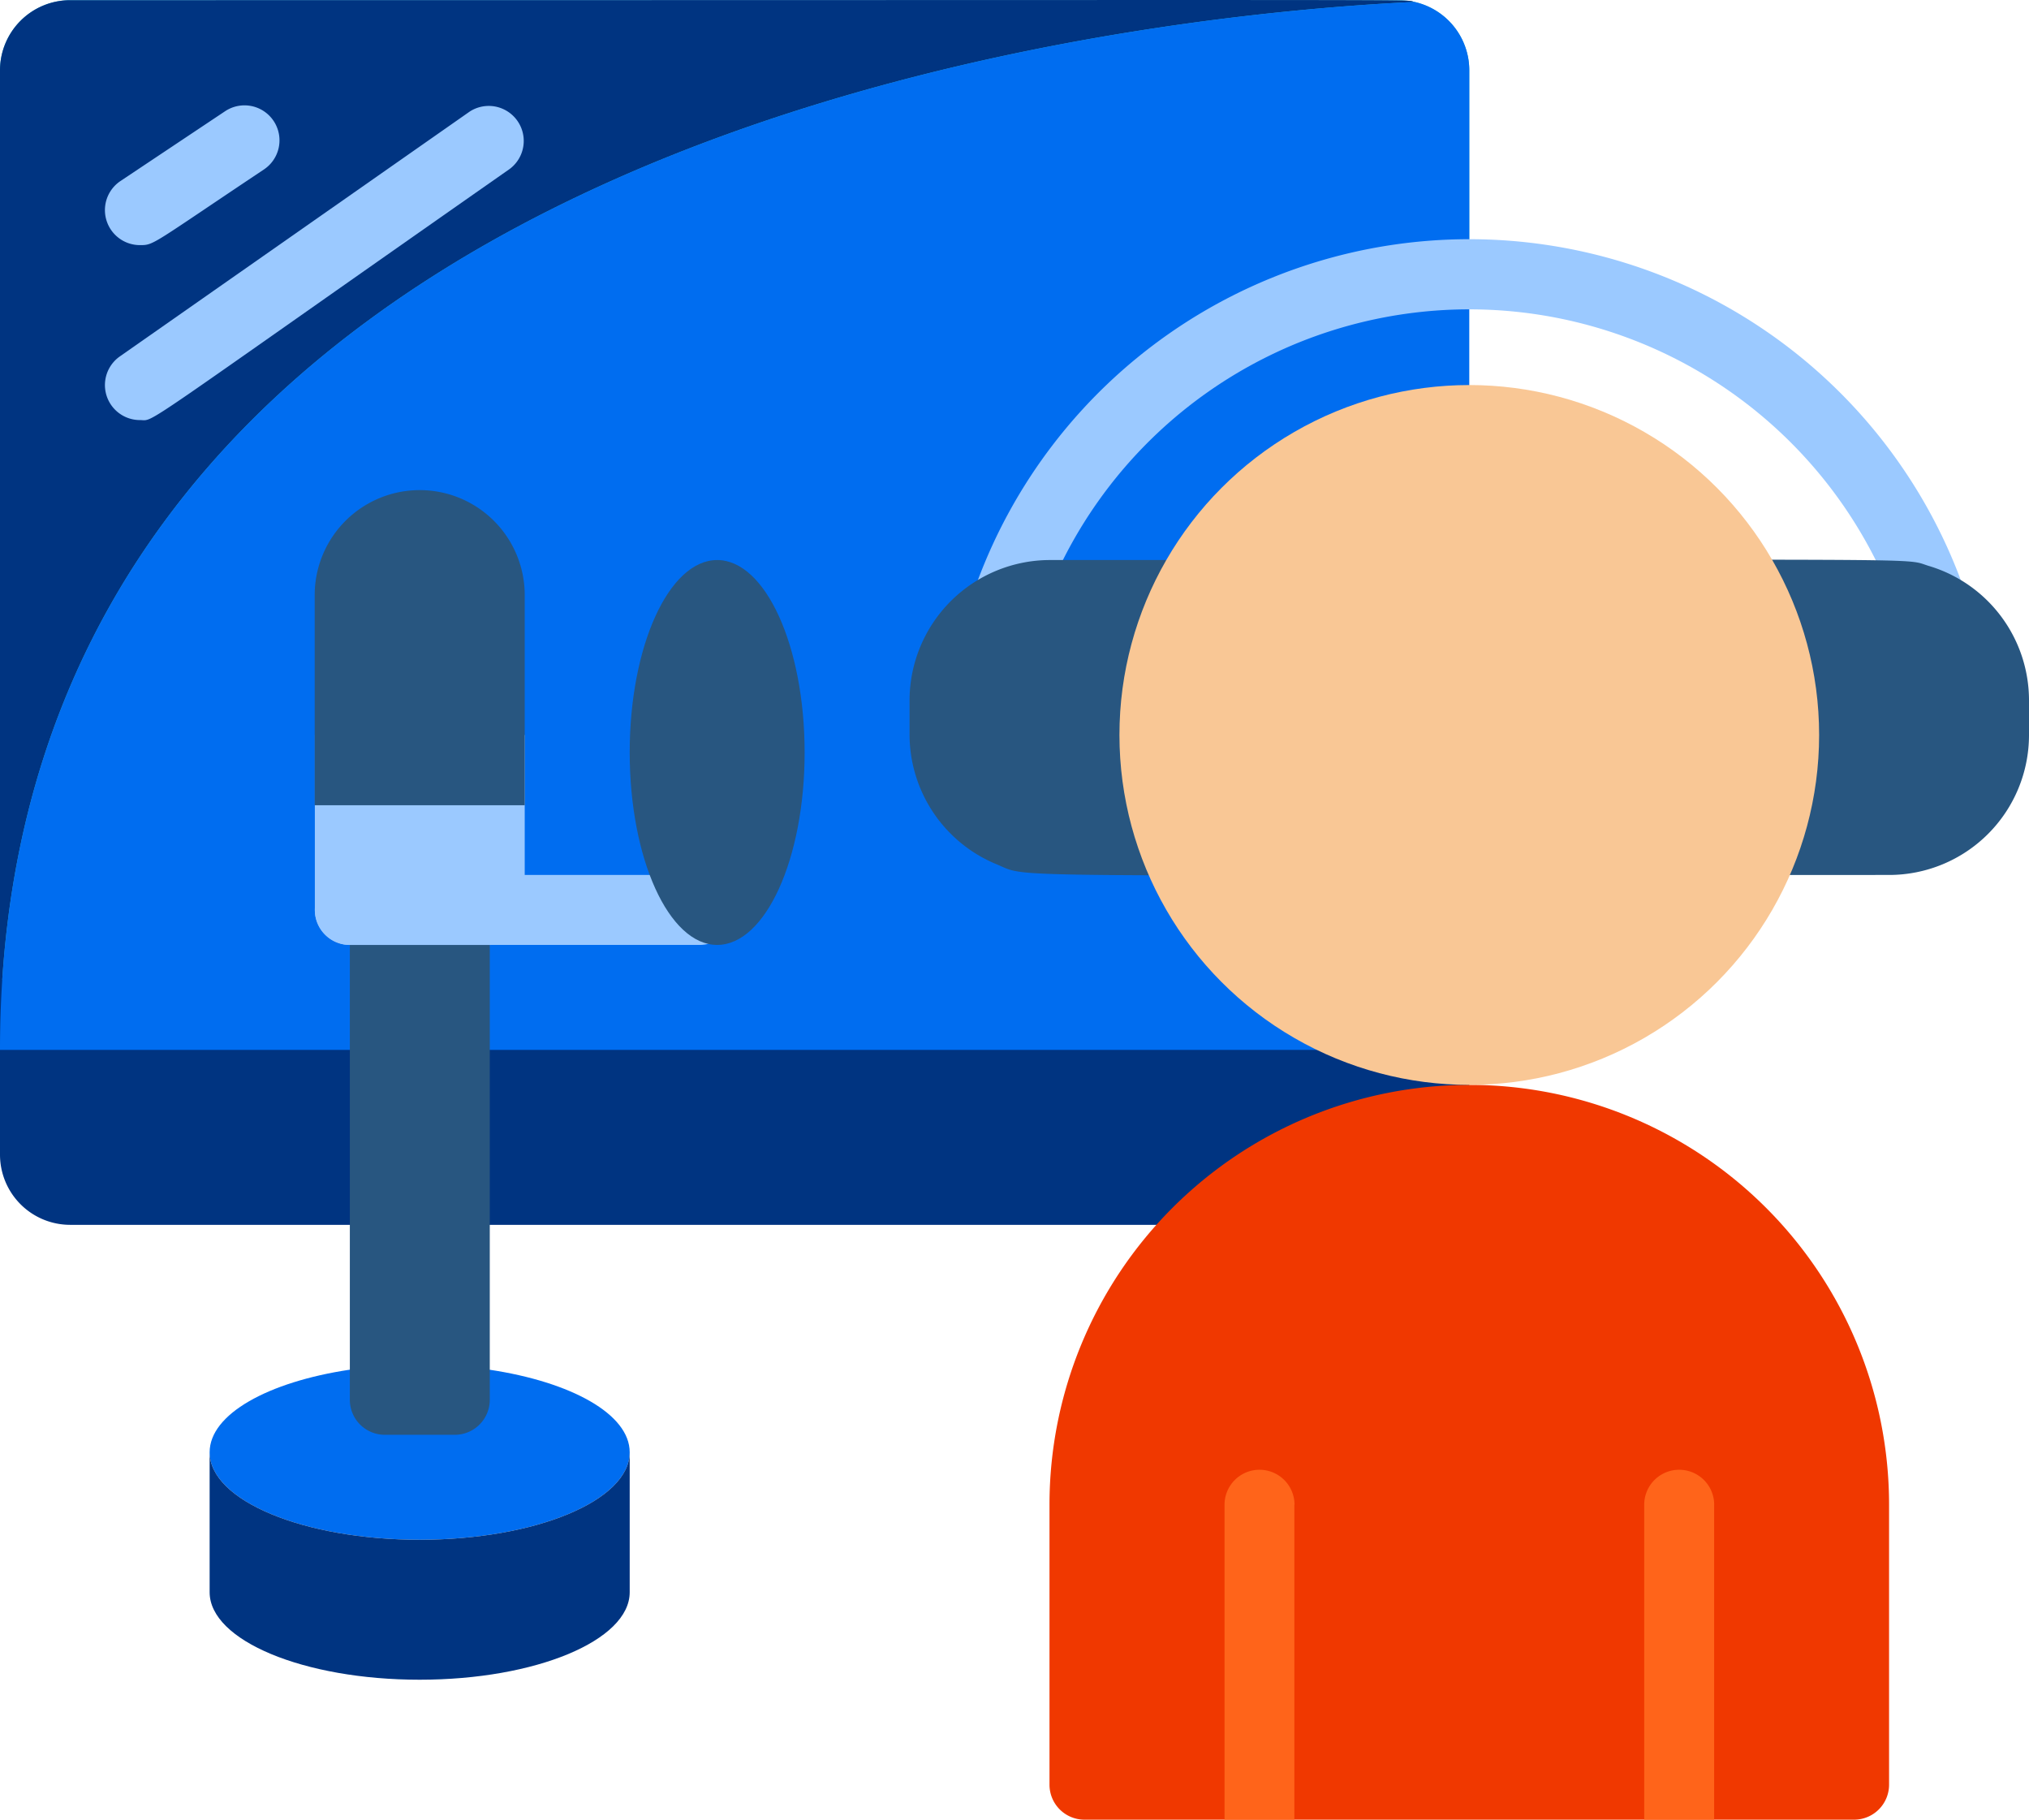 <svg id="Layer_1" data-name="Layer 1" xmlns="http://www.w3.org/2000/svg" viewBox="0 0 512 459.08"><title>youtube-animation-new</title><g id="_010---Streamer" data-name="010---Streamer"><path id="Shape" d="M158.9,397.24c0,12.18-23.75,22.07-53,22.07s-53-9.89-53-22.07c0-9.62,14.74-17.74,35.31-20.83h35.31C144.15,379.5,158.9,387.62,158.9,397.24Z" transform="translate(0 -30.85)" style="fill:#006df0"/><path id="Shape-2" data-name="Shape" d="M158.9,397.24v35.31c0,12.18-23.75,22.07-53,22.07s-53-9.89-53-22.07V397.24c0,12.18,23.75,22.07,53,22.07S158.9,409.42,158.9,397.24Z" transform="translate(0 -30.85)" style="fill:#003481"/><path id="Shape-3" data-name="Shape" d="M370.76,92.69V48.55A17.71,17.71,0,0,0,353.1,30.9H17.66A17.71,17.71,0,0,0,0,48.55V295.72Z" transform="translate(0 -30.85)" style="fill:#2fa8cc"/><path id="Shape-4" data-name="Shape" d="M370.76,339.86H17.66A17.71,17.71,0,0,1,0,322.21V278.07H370.76Z" transform="translate(0 -30.85)" style="fill:#003481"/><path id="Shape-5" data-name="Shape" d="M356.9,31.34C289.54,34.52,0,61.7,0,295.72V48.55A17.71,17.71,0,0,1,17.66,30.9C378.59,30.9,353.69,30.65,356.9,31.34Z" transform="translate(0 -30.85)" style="fill:#003481"/><path id="Shape-6" data-name="Shape" d="M370.76,48.55V295.72H0C0,61.7,289.54,34.52,356.9,31.34A17.66,17.66,0,0,1,370.76,48.55Z" transform="translate(0 -30.85)" style="fill:#006df0"/><path id="Shape-7" data-name="Shape" d="M486.75,189.79a8.83,8.83,0,0,1-8.29-5.78,114.76,114.76,0,0,0-215.39,0,8.83,8.83,0,1,1-16.57-6.1,132.41,132.41,0,0,1,248.55,0,8.83,8.83,0,0,1-8.3,11.88Z" transform="translate(0 -30.85)" style="fill:#9bc9ff"/><path id="Shape-8" data-name="Shape" d="M476.69,410.48V481.1a8.83,8.83,0,0,1-8.83,8.83H273.66a8.83,8.83,0,0,1-8.83-8.83V410.48a105.93,105.93,0,1,1,211.86,0Z" transform="translate(0 -30.85)" style="fill:#f03800"/><path id="Shape-9" data-name="Shape" d="M251.59,248.94a35.43,35.43,0,0,1-22.07-32.66v-8.83a35.46,35.46,0,0,1,35.31-35.31c231.44,0,214.81-.64,221.93,1.5A35.4,35.4,0,0,1,512,207.45v8.83a35.31,35.31,0,0,1-35.31,35.31C246.24,251.59,260.19,252.54,251.59,248.94Z" transform="translate(0 -30.85)" style="fill:#285680"/><path id="Shape-10" data-name="Shape" d="M176.55,269.24H88.28a8.83,8.83,0,1,1,0-17.66h88.28a8.83,8.83,0,1,1,0,17.66Z" transform="translate(0 -30.85)" style="fill:#9bc9ff"/><ellipse id="Oval" cx="180.97" cy="189.84" rx="22.07" ry="48.55" style="fill:#285680"/><path id="Shape-11" data-name="Shape" d="M88.28,260.41h35.31V384a8.83,8.83,0,0,1-8.83,8.83H97.1A8.83,8.83,0,0,1,88.28,384Z" transform="translate(0 -30.85)" style="fill:#285680"/><path id="Shape-12" data-name="Shape" d="M35.31,92.69A8.83,8.83,0,0,1,30.4,76.52L56.88,58.86a8.83,8.83,0,0,1,9.8,14.69C38,92.69,38.9,92.69,35.31,92.69Z" transform="translate(0 -30.85)" style="fill:#9bc9ff"/><path id="Shape-13" data-name="Shape" d="M35.31,136.83a8.83,8.83,0,0,1-5.07-16.06L118.52,59a8.83,8.83,0,0,1,10.12,14.46C32.44,140.78,39.28,136.83,35.31,136.83Z" transform="translate(0 -30.85)" style="fill:#9bc9ff"/><path id="Shape-14" data-name="Shape" d="M326.62,410.48v79.45H309V410.48a8.83,8.83,0,1,1,17.66,0Z" transform="translate(0 -30.85)" style="fill:#ff641a"/><path id="Shape-15" data-name="Shape" d="M432.55,410.48v79.45H414.9V410.48a8.83,8.83,0,1,1,17.66,0Z" transform="translate(0 -30.85)" style="fill:#ff641a"/><circle id="Oval-2" data-name="Oval" cx="370.76" cy="185.42" r="88.28" style="fill:#f9c795"/><path id="Shape-16" data-name="Shape" d="M132.41,216.28v44.14a8.83,8.83,0,0,1-8.83,8.83H88.28a8.83,8.83,0,0,1-8.83-8.83V216.28Z" transform="translate(0 -30.85)" style="fill:#9bc9ff"/><path id="Shape-17" data-name="Shape" d="M132.41,181v53h-53V181a26.48,26.48,0,1,1,53,0Z" transform="translate(0 -30.85)" style="fill:#285680"/></g></svg>